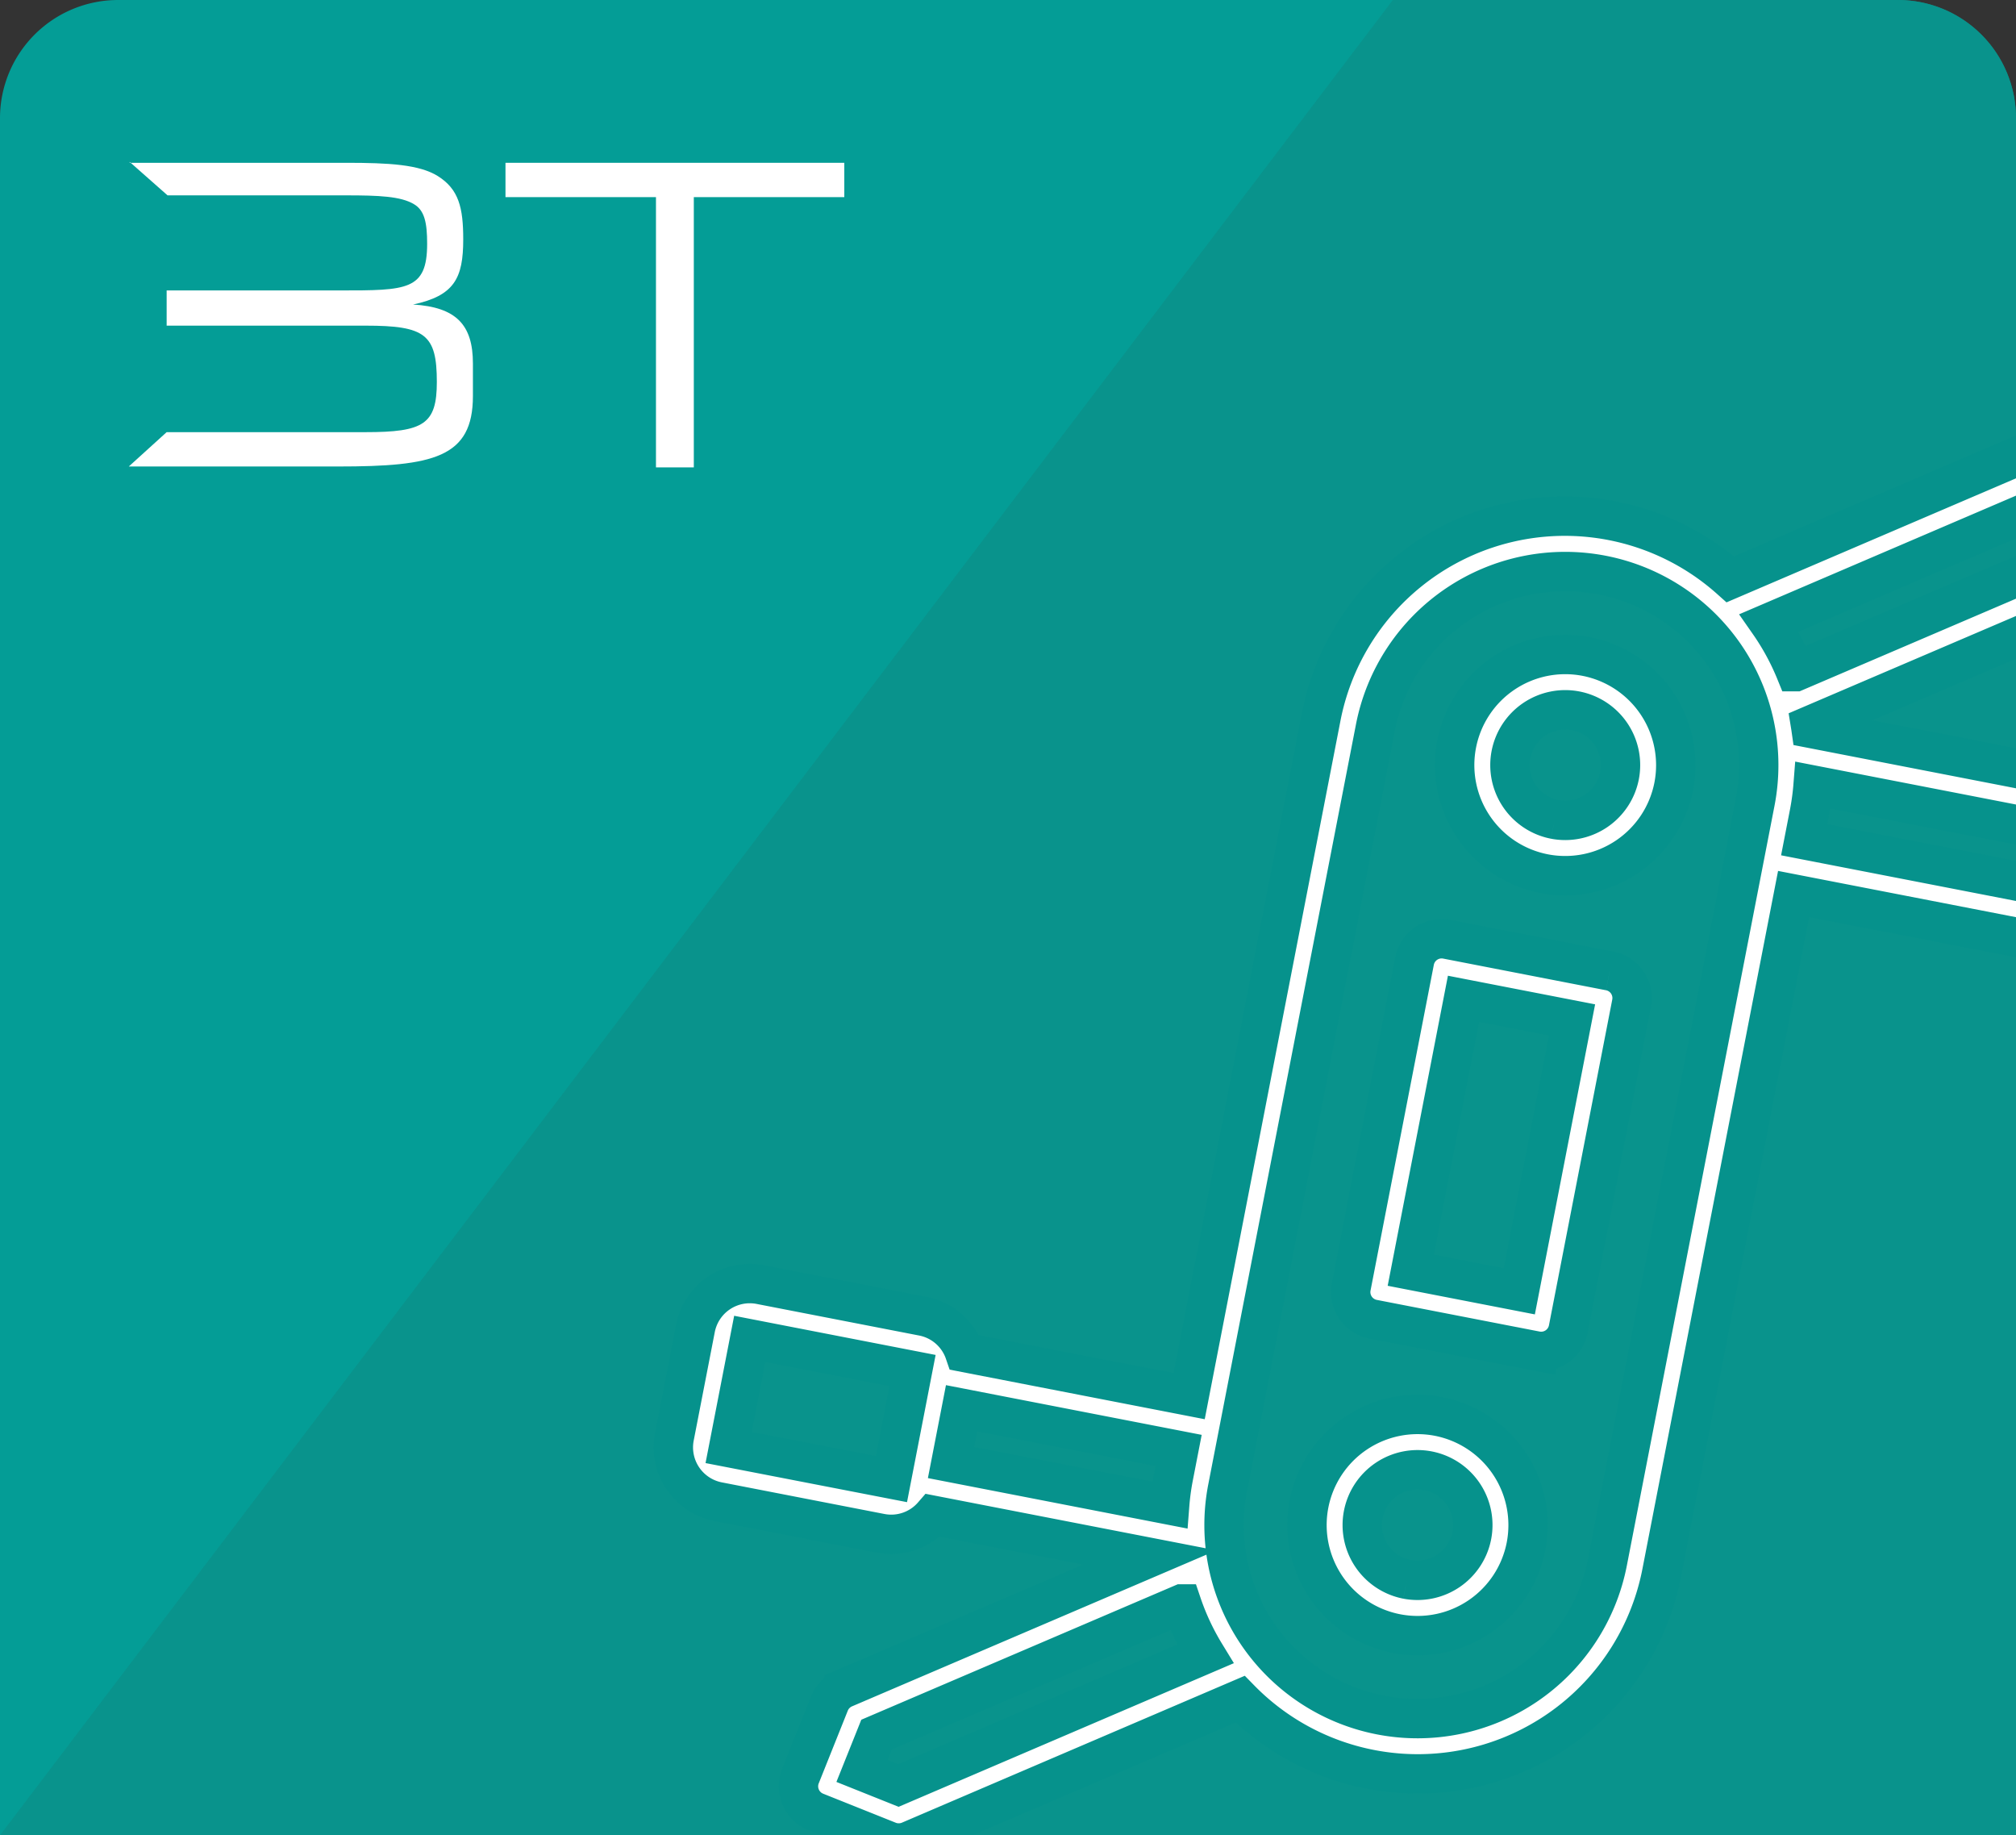 <?xml version="1.0" encoding="UTF-8"?>
<svg xmlns="http://www.w3.org/2000/svg" xmlns:xlink="http://www.w3.org/1999/xlink" width="256" height="233" viewBox="0 0 256 233">
  <rect x="0" y="0" width="256" height="233" fill="#333333" stroke="none"/>
  <defs>
    <clipPath id="clip-path">
      <path id="Capture_d_écran_2024-01-03_à_12.12.56" data-name="Capture d’écran 2024-01-03 à 12.12.56" d="M15,0H241a15,15,0,0,1,15,15V233a0,0,0,0,1,0,0H0a0,0,0,0,1,0,0V15A15,15,0,0,1,15,0Z" transform="translate(373 2179)" fill="#dbdbdb"></path>
    </clipPath>
  </defs>
  <g id="BT" transform="translate(-373 -2146)">
    <g id="Groupe_21470" data-name="Groupe 21470">
      <path id="Capture_d_écran_2024-01-03_à_12.12.56-2" data-name="Capture d’écran 2024-01-03 à 12.12.56" d="M15,0H241a15,15,0,0,1,15,15V233a0,0,0,0,1,0,0H0a0,0,0,0,1,0,0V15A15,15,0,0,1,15,0Z" transform="translate(373 2146)" fill="#049d96"></path>
      <g id="Groupe_de_masques_28" data-name="Groupe de masques 28" transform="translate(0 -33)" clip-path="url(#clip-path)">
        <path id="Capture_d_écran_2024-01-03_à_12.12.56-3" data-name="Capture d’écran 2024-01-03 à 12.12.56" d="M206.709,0H241a15,15,0,0,1,15,15V266H0L201.92,0C201.92-8.284,198.425,0,206.709,0Z" transform="translate(373 2146)" fill="rgba(12,142,136,0.71)"></path>
        <path id="Tracé_7243" data-name="Tracé 7243" d="M855.4,42.058H797.394c-.043-.124-.089-.245-.134-.367l34.381-23.337a3.51,3.51,0,0,0,1.478-2.246l1.861-9.757a3.512,3.512,0,0,0-2.79-4.107L822.431.383A3.527,3.527,0,0,0,819.8.928L783.718,25.439a31.526,31.526,0,0,0-47.663,27.149v87.753H707a7,7,0,0,0-6.044-3.51H679.892a7.028,7.028,0,0,0-7.02,7.02v14.04a7.028,7.028,0,0,0,7.02,7.02h21.062A7,7,0,0,0,707,161.4h28.062l-34.919,23.7a3.507,3.507,0,0,0-1.477,2.245l-1.861,9.757a3.512,3.512,0,0,0,2.79,4.107l9.759,1.861a3.6,3.6,0,0,0,.659.062,3.523,3.523,0,0,0,1.972-.607l37.767-25.655a31.56,31.56,0,0,0,49.488-26.005V63.119H855.4a7.027,7.027,0,0,0,7.02-7.02v-7.02a7.027,7.027,0,0,0-7.02-7.02M822.542,7.552l4.884.931-.932,4.88-32.4,22a31.764,31.764,0,0,0-4.485-5.434ZM679.892,157.9V143.851h21.062v14.04Zm28.082-10.536h28.081v3.511a31.669,31.669,0,0,0,.208,3.51H707.974Zm1.266,48.546-4.885-.931.932-4.88,34.887-23.683a31.668,31.668,0,0,0,4.132,5.674Zm82.978-45.036a24.571,24.571,0,0,1-49.143,0V52.588a24.571,24.571,0,0,1,49.143,0ZM855.4,56.1H799.238V52.588a31.669,31.669,0,0,0-.208-3.509H855.4ZM767.646,38.547a14.04,14.04,0,1,0,14.04,14.04,14.056,14.056,0,0,0-14.04-14.04m0,21.061a7.02,7.02,0,1,1,7.02-7.02,7.027,7.027,0,0,1-7.02,7.02m0,77.223a14.04,14.04,0,1,0,14.04,14.04,14.056,14.056,0,0,0-14.04-14.04m0,21.061a7.02,7.02,0,1,1,7.02-7.02,7.027,7.027,0,0,1-7.02,7.02m10.53-80.733H757.116a3.509,3.509,0,0,0-3.51,3.51v42.122a3.509,3.509,0,0,0,3.51,3.51h21.061a3.51,3.51,0,0,0,3.511-3.51V80.668a3.51,3.51,0,0,0-3.511-3.51m-3.51,42.121h-14.04v-35.1h14.04Z" transform="translate(-171.749 2078.036) rotate(11)" fill="#fff" stroke="#06928c" stroke-width="5"></path>
      </g>
    </g>
    <path id="Tracé_7395" data-name="Tracé 7395" d="M3.092,5.422H30.583c5.476,0,9.276.224,11.622,1.676,2.682,1.676,3.241,4.023,3.241,8.046,0,4.917-1.118,7.152-6.37,8.27,5.476.335,7.6,2.57,7.6,7.487v4.135c0,7.823-5.029,8.94-17.1,8.94H2.98l4.805-4.358H33.042c7.376,0,9.052-1.006,9.052-6.37,0-6.035-1.453-7.152-9.052-7.152H7.785v-4.47H29.8c8.493,0,11.064,0,11.064-5.923,0-2.682-.335-4.247-1.676-5.029-1.676-1.006-4.47-1.118-8.605-1.118H7.9L3.092,5.31Z" transform="translate(386.377 2161.246)" fill="#fff"></path>
    <path id="Tracé_7396" data-name="Tracé 7396" d="M26.37,43.987V9.678H7.26V5.32H50.285V9.678H31.175V43.987Z" transform="translate(429.928 2161.348)" fill="#fff"></path>
  </g>
</svg>
